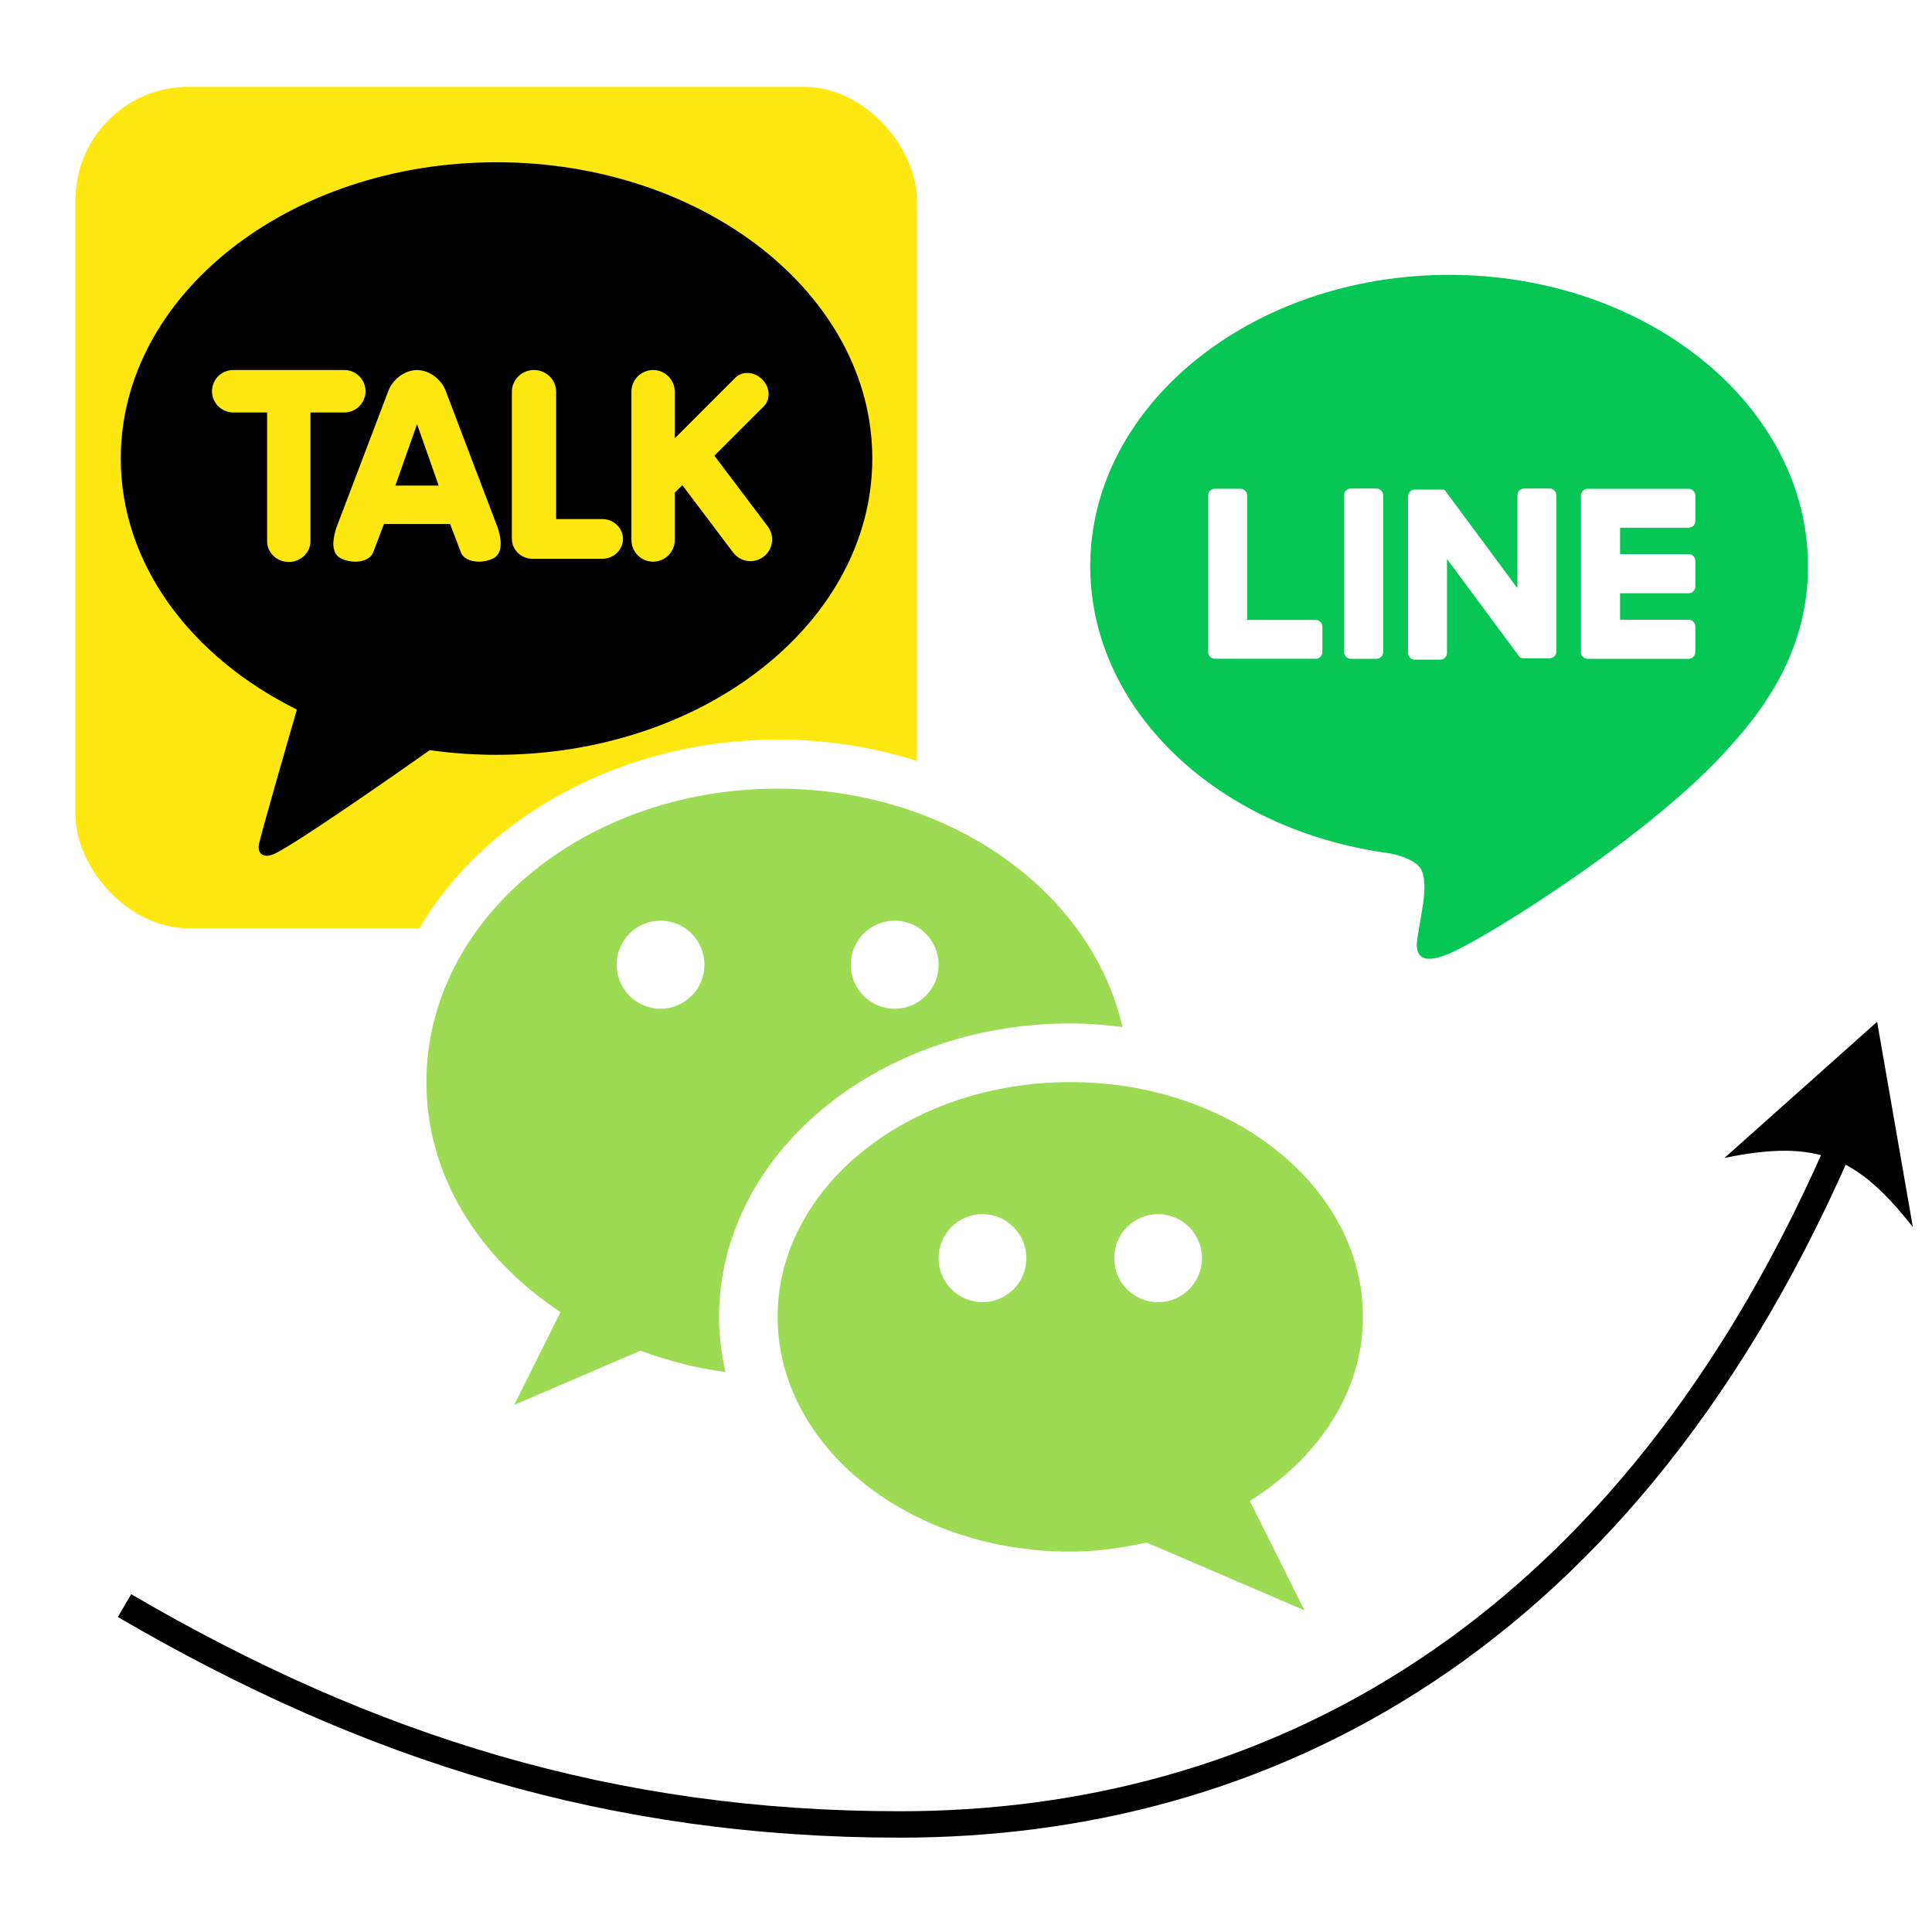 <svg width="512" height="512" viewBox="0 0 512 512" fill="none" xmlns="http://www.w3.org/2000/svg">
<g clip-path="url(#clip0_201_242)">
<g clip-path="url(#clip1_201_242)">
<path d="M50 23C33.431 23 20 36.431 20 53V216C20 232.569 33.431 246 50 246H111.147C128.926 215.697 165.832 196 206.077 196C218.932 196 231.401 197.986 243 201.67V53C243 36.431 229.569 23 213 23H50Z" fill="#FFE812"/>
<path fill-rule="evenodd" clip-rule="evenodd" d="M32.002 121.517C32.002 78.153 76.586 43 131.584 43C186.582 43 231.166 78.153 231.166 121.517C231.166 164.881 186.582 200.033 131.584 200.033C125.548 200.033 119.637 199.611 113.897 198.798C108.151 202.848 74.953 226.167 71.82 226.605C71.82 226.605 70.534 227.105 69.442 226.461C68.35 225.818 68.548 224.13 68.548 224.13C68.877 221.885 77.154 193.303 78.679 188.042C50.641 174.152 32.002 149.552 32.002 121.517ZM70.782 143.439C70.782 146.464 73.359 148.925 76.527 148.925C79.695 148.925 82.272 146.464 82.272 143.439V109.308H91.237C94.345 109.308 96.874 106.784 96.874 103.682C96.874 100.581 94.346 98.057 91.237 98.057H61.818C58.709 98.057 56.18 100.581 56.18 103.682C56.18 106.784 58.709 109.308 61.818 109.308H70.782V143.439ZM122.123 146.313C122.676 147.878 124.508 148.851 126.904 148.851C128.164 148.851 129.41 148.581 130.556 148.059C132.14 147.33 133.662 145.32 131.914 139.889L118.177 103.734C117.207 100.977 114.267 98.142 110.514 98.058C106.772 98.143 103.832 100.977 102.864 103.728L89.121 139.9C87.377 145.318 88.899 147.327 90.483 148.058C91.629 148.581 92.875 148.852 94.135 148.851C96.531 148.851 98.362 147.879 98.913 146.317L101.76 138.865L119.278 138.865L122.123 146.313ZM110.519 112.387L116.257 128.689H104.781L110.519 112.387ZM135.654 142.821C135.654 145.724 138.123 148.087 141.16 148.087H159.592C162.628 148.087 165.098 145.724 165.098 142.821C165.098 139.918 162.628 137.555 159.592 137.555H147.384V103.802C147.384 100.634 144.752 98.057 141.519 98.057C138.285 98.057 135.654 100.634 135.654 103.802V142.821ZM167.333 143.105C167.333 146.274 169.909 148.851 173.078 148.851C174.601 148.848 176.062 148.242 177.14 147.165C178.217 146.087 178.823 144.626 178.825 143.103V130.568L180.818 128.574L194.292 146.426C194.825 147.139 195.518 147.716 196.315 148.113C197.112 148.509 197.991 148.714 198.881 148.71C200.129 148.713 201.343 148.305 202.337 147.55C202.94 147.098 203.448 146.53 203.831 145.879C204.214 145.229 204.463 144.509 204.566 143.761C204.673 143.014 204.631 142.253 204.441 141.523C204.252 140.792 203.919 140.106 203.463 139.505L189.321 120.77L202.413 107.68C203.313 106.779 203.764 105.537 203.681 104.182C203.599 102.839 202.998 101.545 201.992 100.54C200.913 99.462 199.473 98.843 198.038 98.843C196.809 98.843 195.676 99.297 194.852 100.121L178.823 116.15V103.802C178.823 100.634 176.246 98.057 173.078 98.057C169.909 98.057 167.333 100.634 167.333 103.802V143.105Z" fill="black"/>
</g>
<path fill-rule="evenodd" clip-rule="evenodd" d="M206.077 209C154.668 209 113.002 243.823 113.002 286.769C113.002 311.528 126.932 333.495 148.54 347.708L136.27 372.315L169.697 357.958C176.865 360.511 184.313 362.612 192.269 363.592C191.182 358.846 190.564 353.98 190.564 348.986C190.564 306.103 232.306 271.214 283.636 271.214C288.337 271.214 292.927 271.605 297.457 272.164C289.268 236.202 251.496 209 206.077 209ZM186.686 255.66C186.686 262.104 181.475 267.326 175.052 267.326C168.627 267.326 163.418 262.104 163.418 255.66C163.418 249.219 168.628 243.994 175.052 243.994C181.475 243.994 186.686 249.219 186.686 255.66ZM237.101 267.326C243.525 267.326 248.734 262.104 248.734 255.66C248.734 249.219 243.525 243.994 237.101 243.994C230.674 243.994 225.467 249.219 225.467 255.66C225.467 262.104 230.674 267.326 237.101 267.326Z" fill="#9CDB53"/>
<path fill-rule="evenodd" clip-rule="evenodd" d="M361.199 348.985C361.199 314.624 326.465 286.768 283.637 286.768C240.808 286.768 206.078 314.624 206.078 348.985C206.078 383.343 240.808 411.2 283.637 411.2C290.681 411.2 297.38 410.205 303.88 408.791L345.687 426.754L331.228 397.778C349.347 386.39 361.199 368.879 361.199 348.985ZM272.002 333.428C272.002 339.872 266.794 345.096 260.369 345.096C253.944 345.096 248.734 339.872 248.734 333.428C248.734 326.987 253.945 321.765 260.369 321.765C266.795 321.765 272.002 326.988 272.002 333.428ZM306.905 345.096C313.331 345.096 318.539 339.872 318.539 333.428C318.539 326.988 313.331 321.765 306.905 321.765C300.478 321.765 295.271 326.987 295.271 333.428C295.271 339.872 300.478 345.096 306.905 345.096Z" fill="#9CDB53"/>
<path fill-rule="evenodd" clip-rule="evenodd" d="M479.136 150.021C479.136 107.464 436.473 72.842 384.031 72.842C331.589 72.842 288.926 107.464 288.926 150.021C288.926 188.173 322.8 220.131 368.458 226.166C371.56 226.834 375.777 228.207 376.837 230.854C377.8 233.261 377.47 237.032 377.149 239.457C377.149 239.457 376.035 246.169 375.794 247.595L375.772 247.722L375.759 247.798C375.304 250.369 374.15 256.885 384.031 252.73C394.184 248.46 438.8 220.478 458.75 197.507C472.531 182.397 479.136 167.029 479.136 150.021ZM447.492 174.598H420.75C420.277 174.598 419.823 174.41 419.489 174.075C419.155 173.741 418.967 173.288 418.967 172.815V131.319C418.967 130.846 419.155 130.393 419.489 130.059C419.823 129.724 420.277 129.536 420.75 129.536H447.492C447.965 129.536 448.418 129.724 448.753 130.059C449.087 130.393 449.275 130.846 449.275 131.319V138.067C449.275 138.54 449.087 138.994 448.753 139.328C448.418 139.662 447.965 139.85 447.492 139.85H429.334V146.848H447.492C447.965 146.848 448.418 147.036 448.753 147.37C449.087 147.704 449.275 148.158 449.275 148.631V155.441C449.275 155.914 449.087 156.367 448.753 156.702C448.418 157.036 447.965 157.224 447.492 157.224H429.334V164.23H447.492C447.965 164.23 448.418 164.418 448.753 164.753C449.087 165.087 449.275 165.54 449.275 166.013V172.752C449.283 172.992 449.243 173.23 449.158 173.454C449.072 173.677 448.942 173.881 448.775 174.053C448.609 174.226 448.41 174.363 448.189 174.456C447.969 174.55 447.732 174.598 447.492 174.598ZM349.921 174.075C349.587 174.409 349.134 174.597 348.661 174.597L348.687 174.57H321.945C321.472 174.57 321.019 174.383 320.684 174.048C320.35 173.714 320.162 173.26 320.162 172.788V131.31C320.162 130.837 320.35 130.384 320.684 130.049C321.019 129.715 321.472 129.527 321.945 129.527H328.72C329.193 129.527 329.646 129.715 329.98 130.049C330.315 130.384 330.503 130.837 330.503 131.31V164.292H348.661C349.134 164.292 349.587 164.48 349.921 164.815C350.256 165.149 350.444 165.602 350.444 166.075V172.814C350.444 173.287 350.256 173.741 349.921 174.075ZM364.741 129.456H358.002C356.998 129.456 356.184 130.27 356.184 131.274V172.778C356.184 173.783 356.998 174.597 358.002 174.597H364.741C365.746 174.597 366.56 173.783 366.56 172.778V131.274C366.56 130.27 365.746 129.456 364.741 129.456ZM403.917 129.456H410.656C410.893 129.456 411.128 129.503 411.347 129.595C411.565 129.686 411.764 129.821 411.93 129.99C412.096 130.16 412.226 130.36 412.314 130.581C412.401 130.801 412.444 131.037 412.439 131.274V172.671C412.439 173.144 412.251 173.598 411.917 173.932C411.583 174.266 411.129 174.454 410.656 174.454H403.953C403.79 174.452 403.629 174.431 403.471 174.392H403.195L403.106 174.347H403.052L402.945 174.276C402.764 174.152 402.606 173.994 402.482 173.812L383.468 148.14V173.037C383.468 173.51 383.28 173.963 382.946 174.298C382.611 174.632 382.158 174.82 381.685 174.82H374.937C374.464 174.82 374.011 174.632 373.676 174.298C373.342 173.963 373.154 173.51 373.154 173.037V131.533C373.154 131.06 373.342 130.606 373.676 130.272C374.011 129.938 374.464 129.75 374.937 129.75H382.487L382.585 129.803H382.639L382.737 129.875H382.791L382.889 129.955L382.996 130.062C383.053 130.118 383.104 130.181 383.147 130.249L402.134 155.895V131.238C402.134 130.766 402.322 130.312 402.656 129.978C402.991 129.643 403.444 129.456 403.917 129.456Z" fill="#06C755"/>
<path fill-rule="evenodd" clip-rule="evenodd" d="M379.811 445.729C335.533 475.1 286.588 487 238.502 487C161.803 487 96.699 466.793 31.235 428.521L34.768 422.478C99.304 460.207 163.201 480 238.502 480C285.416 480 332.97 468.4 375.942 439.896C418.908 411.395 457.502 365.856 486.277 297.64L492.727 300.36C463.502 369.644 424.095 416.355 379.811 445.729Z" fill="black"/>
<path d="M497.457 270.785L506.928 325.182C492.28 306.599 481.699 301.763 457.002 306.869L497.457 270.785Z" fill="black"/>
</g>
<defs>
<clipPath id="clip0_201_242">
<rect width="512" height="512" fill="white" transform="translate(0.002)"/>
</clipPath>
<clipPath id="clip1_201_242">
<rect x="20" y="23" width="223" height="223" rx="30" fill="white"/>
</clipPath>
</defs>
</svg>
